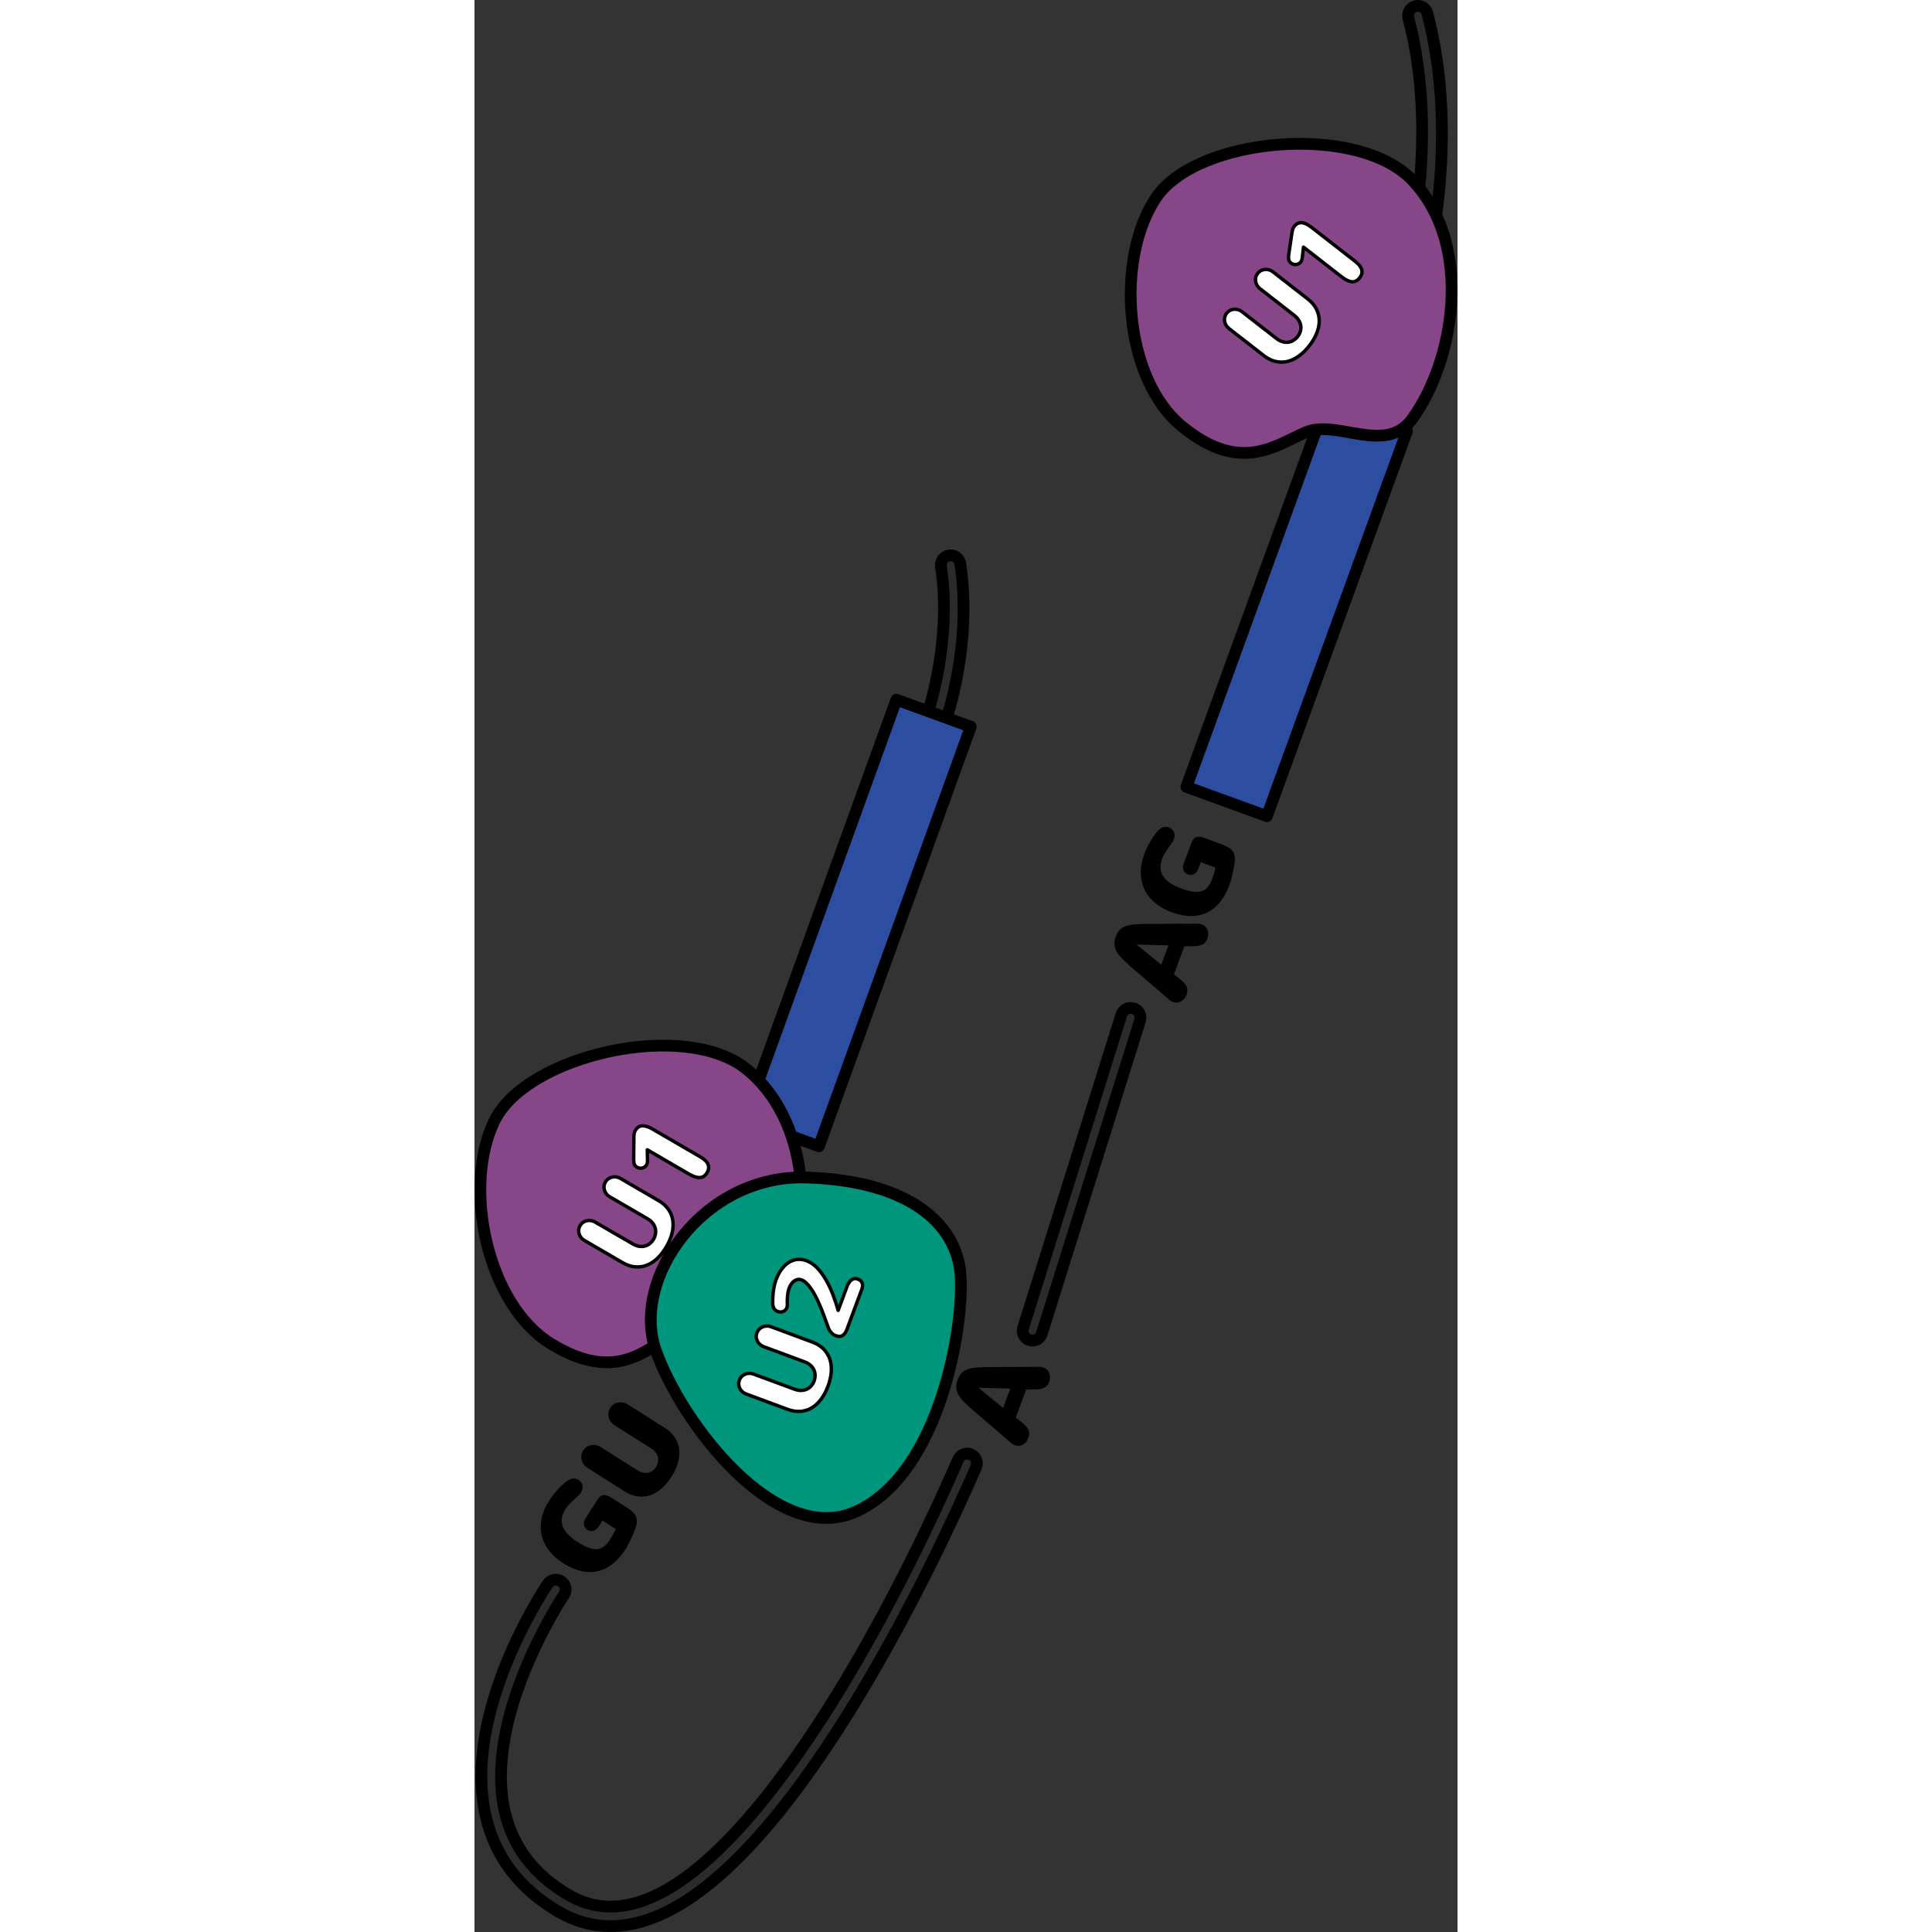 <?xml version="1.0" encoding="utf-8"?>
<!-- Created by: Science Figures, www.sciencefigures.org, Generator: Science Figures Editor -->
<!DOCTYPE svg PUBLIC "-//W3C//DTD SVG 1.1//EN" "http://www.w3.org/Graphics/SVG/1.1/DTD/svg11.dtd">
<svg version="1.1" id="Layer_1" xmlns="http://www.w3.org/2000/svg" xmlns:xlink="http://www.w3.org/1999/xlink" 
	 width="800px" height="800px" viewBox="0 0 143.679 282.387" enable-background="new 0 0 143.679 282.387"
	 xml:space="preserve">
<rect x="0" y="0" width="143.679" height="282.387" fill="#333333" stroke="none"/>
<g>
	<g>
		<path stroke="#000000" stroke-width="0.5" stroke-linecap="round" stroke-linejoin="round" stroke-miterlimit="10" d="
			M81.743,200.034c0.109-0.002,0.221-0.005,0.338-0.009c0.118-0.004,0.235-0.006,0.354-0.003c0.117,0.003,0.23,0.009,0.336,0.022
			c0.105,0.011,0.197,0.032,0.276,0.062c0.192,0.072,0.352,0.17,0.474,0.297c0.124,0.126,0.213,0.268,0.271,0.426
			c0.058,0.159,0.084,0.328,0.08,0.508s-0.039,0.358-0.106,0.536c-0.075,0.205-0.169,0.369-0.282,0.493
			c-0.111,0.126-0.251,0.224-0.418,0.292c-0.169,0.068-0.373,0.113-0.609,0.136c-0.238,0.021-0.523,0.033-0.857,0.034l-1.137,0.007
			l-1.648,4.443l0.878,0.691c0.264,0.204,0.479,0.394,0.647,0.566c0.169,0.172,0.291,0.341,0.371,0.503
			c0.08,0.165,0.119,0.332,0.117,0.504c-0.002,0.173-0.041,0.361-0.115,0.564c-0.066,0.178-0.155,0.337-0.27,0.475
			c-0.115,0.14-0.246,0.251-0.393,0.334c-0.146,0.082-0.309,0.131-0.482,0.146c-0.175,0.015-0.36-0.015-0.555-0.086
			c-0.078-0.029-0.161-0.072-0.248-0.132c-0.089-0.059-0.178-0.127-0.271-0.203c-0.091-0.075-0.179-0.151-0.265-0.232
			c-0.087-0.08-0.171-0.155-0.252-0.227l-4.922-4.229c-0.46-0.396-0.862-0.761-1.206-1.094c-0.345-0.334-0.617-0.66-0.819-0.982
			c-0.203-0.322-0.322-0.652-0.361-0.988s0.015-0.704,0.165-1.107c0.14-0.377,0.315-0.677,0.527-0.903
			c0.212-0.225,0.486-0.396,0.826-0.516c0.338-0.117,0.755-0.195,1.25-0.231c0.495-0.037,1.097-0.058,1.802-0.064L81.743,200.034z
			 M72.97,202.601l4.406,3.599l1.292-3.483l-5.684-0.154L72.97,202.601z"/>
	</g>
	<g>
		<path stroke="#000000" stroke-width="0.5" stroke-linecap="round" stroke-linejoin="round" stroke-miterlimit="10" d="
			M104.866,135.258c0.108-0.001,0.221-0.004,0.338-0.008c0.118-0.004,0.235-0.006,0.354-0.003c0.117,0.003,0.23,0.009,0.336,0.022
			c0.104,0.011,0.197,0.032,0.276,0.062c0.192,0.072,0.352,0.17,0.474,0.297c0.123,0.126,0.213,0.268,0.271,0.426
			c0.057,0.159,0.084,0.328,0.08,0.508c-0.005,0.18-0.039,0.358-0.106,0.536c-0.075,0.205-0.169,0.369-0.282,0.493
			c-0.111,0.126-0.251,0.224-0.418,0.292c-0.169,0.068-0.373,0.113-0.61,0.136c-0.237,0.021-0.522,0.033-0.856,0.034l-1.137,0.007
			l-1.648,4.443l0.878,0.691c0.264,0.204,0.479,0.394,0.647,0.566c0.168,0.172,0.291,0.341,0.371,0.503
			c0.079,0.165,0.118,0.332,0.117,0.504c-0.002,0.173-0.041,0.361-0.116,0.564c-0.065,0.178-0.155,0.337-0.269,0.475
			c-0.115,0.14-0.246,0.251-0.393,0.334c-0.146,0.082-0.309,0.131-0.482,0.146c-0.175,0.015-0.36-0.015-0.555-0.086
			c-0.078-0.029-0.161-0.072-0.248-0.132c-0.09-0.059-0.179-0.127-0.271-0.203c-0.091-0.075-0.179-0.151-0.265-0.232
			c-0.087-0.08-0.171-0.155-0.252-0.227l-4.922-4.229c-0.461-0.396-0.863-0.761-1.206-1.094c-0.345-0.334-0.616-0.66-0.819-0.982
			c-0.202-0.322-0.322-0.652-0.361-0.988s0.016-0.704,0.165-1.107c0.14-0.377,0.315-0.677,0.527-0.903
			c0.212-0.225,0.485-0.396,0.826-0.516c0.337-0.117,0.755-0.195,1.25-0.231c0.495-0.037,1.097-0.058,1.802-0.064L104.866,135.258z
			 M96.093,137.825l4.406,3.599l1.292-3.483l-5.685-0.154L96.093,137.825z"/>
		<path stroke="#000000" stroke-width="0.5" stroke-linecap="round" stroke-linejoin="round" stroke-miterlimit="10" d="
			M105.052,123.228c0.077-0.203,0.165-0.359,0.269-0.469c0.102-0.105,0.221-0.174,0.359-0.2c0.139-0.025,0.295-0.02,0.471,0.02
			c0.177,0.039,0.375,0.098,0.594,0.18l2.339,0.868c0.409,0.15,0.743,0.306,1.002,0.464c0.259,0.159,0.456,0.35,0.589,0.571
			c0.131,0.222,0.202,0.491,0.213,0.807c0.01,0.316-0.031,0.707-0.127,1.172c-0.039,0.201-0.08,0.414-0.125,0.641
			c-0.047,0.229-0.098,0.457-0.154,0.689c-0.055,0.232-0.115,0.46-0.177,0.685c-0.063,0.224-0.128,0.43-0.198,0.618
			c-0.342,0.921-0.769,1.708-1.282,2.359c-0.512,0.651-1.11,1.148-1.794,1.491c-0.683,0.341-1.453,0.514-2.307,0.514
			c-0.855,0.002-1.793-0.187-2.813-0.564c-0.822-0.306-1.551-0.711-2.188-1.219c-0.636-0.506-1.135-1.104-1.495-1.794
			c-0.36-0.69-0.558-1.471-0.592-2.342c-0.034-0.869,0.14-1.819,0.522-2.851c0.124-0.335,0.265-0.661,0.421-0.978
			c0.156-0.318,0.319-0.618,0.491-0.903c0.17-0.284,0.35-0.551,0.537-0.799c0.188-0.25,0.375-0.475,0.563-0.673
			c0.187-0.198,0.387-0.324,0.599-0.375c0.214-0.052,0.42-0.042,0.618,0.031c0.323,0.12,0.533,0.312,0.626,0.572
			c0.094,0.261,0.087,0.539-0.022,0.832c-0.055,0.145-0.156,0.329-0.305,0.547c-0.15,0.218-0.313,0.45-0.492,0.697
			c-0.177,0.246-0.348,0.501-0.514,0.765c-0.166,0.263-0.294,0.511-0.382,0.747c-0.214,0.576-0.303,1.104-0.269,1.583
			c0.033,0.48,0.176,0.916,0.43,1.307c0.254,0.392,0.609,0.742,1.066,1.048c0.458,0.307,1.001,0.576,1.629,0.809
			c0.696,0.259,1.307,0.425,1.829,0.496c0.524,0.072,0.981,0.047,1.372-0.076c0.392-0.122,0.723-0.343,0.996-0.661
			c0.271-0.318,0.505-0.736,0.697-1.256c0.116-0.313,0.225-0.632,0.324-0.955c0.099-0.324,0.167-0.647,0.205-0.973l-2.567-0.953
			l-0.392,1.052c-0.059,0.162-0.129,0.306-0.207,0.432c-0.08,0.125-0.172,0.228-0.275,0.306c-0.104,0.076-0.219,0.125-0.348,0.144
			c-0.128,0.017-0.271-0.003-0.428-0.062c-0.24-0.09-0.407-0.241-0.5-0.458c-0.092-0.216-0.078-0.488,0.045-0.817
			c0.192-0.52,0.383-1.028,0.57-1.529C104.667,124.264,104.857,123.751,105.052,123.228z"/>
	</g>
	<g>
		<path stroke="#000000" stroke-width="0.5" stroke-linecap="round" stroke-linejoin="round" stroke-miterlimit="10" d="
			M18.213,219.29c0.116-0.183,0.235-0.318,0.358-0.401c0.123-0.085,0.254-0.124,0.395-0.122c0.141,0.003,0.292,0.042,0.457,0.116
			s0.346,0.175,0.544,0.3l2.106,1.337c0.369,0.231,0.662,0.452,0.882,0.661c0.222,0.211,0.374,0.438,0.458,0.681
			c0.082,0.246,0.095,0.523,0.04,0.835c-0.054,0.313-0.178,0.685-0.367,1.12c-0.081,0.188-0.166,0.387-0.257,0.601
			c-0.092,0.213-0.191,0.425-0.294,0.643c-0.103,0.215-0.208,0.424-0.316,0.631c-0.106,0.207-0.215,0.394-0.321,0.563
			c-0.527,0.83-1.107,1.51-1.745,2.042c-0.638,0.531-1.326,0.891-2.066,1.084c-0.74,0.192-1.527,0.199-2.364,0.023
			c-0.836-0.178-1.713-0.557-2.633-1.14c-0.741-0.469-1.369-1.018-1.885-1.646c-0.518-0.628-0.879-1.317-1.088-2.066
			c-0.209-0.751-0.239-1.555-0.092-2.413c0.148-0.857,0.517-1.751,1.105-2.679c0.191-0.303,0.396-0.593,0.614-0.87
			c0.22-0.276,0.444-0.536,0.669-0.78c0.227-0.243,0.458-0.466,0.692-0.671c0.236-0.204,0.466-0.384,0.689-0.539
			c0.223-0.156,0.446-0.237,0.664-0.243c0.219-0.008,0.418,0.046,0.597,0.159c0.293,0.188,0.458,0.416,0.494,0.691
			c0.038,0.274-0.028,0.542-0.195,0.808c-0.083,0.131-0.22,0.29-0.412,0.472c-0.191,0.182-0.4,0.377-0.626,0.58
			c-0.225,0.204-0.445,0.417-0.663,0.639c-0.216,0.224-0.392,0.441-0.527,0.653c-0.328,0.52-0.526,1.016-0.593,1.491
			c-0.067,0.477-0.018,0.933,0.148,1.369c0.167,0.436,0.441,0.852,0.826,1.248c0.384,0.393,0.858,0.77,1.423,1.13
			c0.628,0.396,1.19,0.685,1.687,0.865c0.498,0.179,0.95,0.251,1.358,0.212c0.407-0.039,0.779-0.188,1.111-0.441
			c0.334-0.254,0.648-0.615,0.944-1.081c0.18-0.283,0.35-0.573,0.515-0.869c0.165-0.296,0.299-0.598,0.403-0.908l-2.312-1.467
			l-0.6,0.949c-0.092,0.145-0.191,0.271-0.295,0.378c-0.104,0.105-0.212,0.187-0.33,0.241c-0.118,0.053-0.241,0.077-0.371,0.067
			c-0.128-0.009-0.265-0.059-0.407-0.148c-0.215-0.138-0.346-0.32-0.394-0.553c-0.045-0.229,0.026-0.493,0.215-0.791
			c0.296-0.467,0.589-0.925,0.878-1.375C17.62,220.224,17.914,219.762,18.213,219.29z"/>
		<path stroke="#000000" stroke-width="0.5" stroke-linecap="round" stroke-linejoin="round" stroke-miterlimit="10" d="
			M20.589,208.099c-0.192-0.123-0.352-0.271-0.475-0.445c-0.125-0.174-0.212-0.359-0.262-0.557c-0.05-0.198-0.061-0.397-0.031-0.6
			c0.028-0.203,0.102-0.396,0.218-0.581c0.117-0.183,0.26-0.332,0.433-0.444c0.17-0.113,0.355-0.19,0.557-0.23
			c0.201-0.042,0.407-0.044,0.618-0.006c0.211,0.037,0.413,0.117,0.605,0.24l5.417,3.434c0.623,0.395,1.097,0.849,1.42,1.361
			c0.327,0.516,0.519,1.066,0.581,1.656c0.063,0.592-0.001,1.209-0.19,1.848c-0.187,0.642-0.485,1.284-0.896,1.932
			c-0.402,0.636-0.853,1.175-1.348,1.618c-0.496,0.44-1.021,0.762-1.577,0.963c-0.555,0.198-1.139,0.261-1.744,0.187
			c-0.608-0.073-1.228-0.313-1.858-0.711l-5.417-3.436c-0.192-0.121-0.352-0.271-0.476-0.443c-0.124-0.176-0.21-0.36-0.261-0.559
			c-0.05-0.196-0.062-0.396-0.031-0.6c0.028-0.201,0.102-0.396,0.218-0.579c0.117-0.183,0.26-0.332,0.433-0.445
			c0.17-0.114,0.354-0.189,0.557-0.231c0.201-0.042,0.408-0.042,0.618-0.006c0.21,0.039,0.413,0.119,0.605,0.24l5.377,3.4
			c0.341,0.216,0.664,0.349,0.977,0.4c0.31,0.052,0.597,0.043,0.858-0.025c0.261-0.069,0.498-0.187,0.71-0.354
			c0.211-0.164,0.387-0.359,0.528-0.58c0.142-0.227,0.246-0.472,0.305-0.734c0.061-0.262,0.067-0.527,0.019-0.795
			c-0.048-0.268-0.159-0.533-0.338-0.796c-0.179-0.262-0.437-0.499-0.776-0.714L20.589,208.099z"/>
	</g>
	
		<path fill="#2B2B2B" stroke="#000000" stroke-width="1.714" stroke-linecap="round" stroke-linejoin="round" stroke-miterlimit="10" d="
		M19.879,281.529c-2.647,0-5.184-0.701-7.585-2.098c-5.709-3.322-9.293-8.038-10.656-14.017
		c-3.458-15.177,8.559-33.139,9.072-33.896c0.443-0.653,1.33-0.822,1.983-0.381c0.653,0.442,0.824,1.331,0.382,1.984
		c-0.119,0.176-11.835,17.705-8.65,31.665c1.181,5.172,4.311,9.268,9.305,12.175c3.268,1.9,6.711,2.217,10.539,0.969
		c15.668-5.124,34.257-36.737,46.427-64.613c0.317-0.725,1.163-1.057,1.881-0.737c0.724,0.315,1.054,1.157,0.738,1.881
		c-6.026,13.803-27.309,59.369-48.159,66.185C23.357,281.234,21.595,281.529,19.879,281.529z"/>
	
		<path fill="#2B2B2B" stroke="#000000" stroke-width="1.714" stroke-linecap="round" stroke-linejoin="round" stroke-miterlimit="10" d="
		M81.557,195.944c-0.141,0-0.285-0.021-0.428-0.066c-0.753-0.235-1.172-1.037-0.936-1.79l14.354-45.767
		c0.235-0.754,1.039-1.171,1.791-0.937c0.752,0.235,1.172,1.038,0.936,1.79L82.92,194.942
		C82.729,195.554,82.165,195.944,81.557,195.944z"/>
	
		<path fill="#2B2B2B" stroke="#000000" stroke-width="1.714" stroke-linecap="round" stroke-linejoin="round" stroke-miterlimit="10" d="
		M67.485,106.437c-0.16,0-0.323-0.027-0.482-0.083c-0.742-0.267-1.128-1.084-0.864-1.828c0.037-0.104,3.714-10.585,2.04-21.72
		c-0.117-0.781,0.42-1.508,1.2-1.625c0.777-0.119,1.508,0.419,1.625,1.2c1.785,11.867-2.013,22.655-2.175,23.108
		C68.621,106.073,68.072,106.437,67.485,106.437z"/>
	<g>
		
			<polygon fill="#2C4DA0" stroke="#000000" stroke-width="1.714" stroke-linecap="round" stroke-linejoin="round" stroke-miterlimit="10" points="
			39.473,163.586 61.664,102.27 72.538,106.225 50.347,167.541 		"/>
	</g>
	
		<path fill="#2B2B2B" stroke="#000000" stroke-width="1.714" stroke-linecap="round" stroke-linejoin="round" stroke-miterlimit="10" d="
		M130.407,64.045c-0.2,0-0.404-0.043-0.599-0.133c-0.717-0.33-1.028-1.18-0.697-1.896c0.146-0.318,14.582-32.045,7.39-59.366
		c-0.2-0.764,0.256-1.545,1.019-1.745c0.764-0.203,1.545,0.256,1.746,1.019c7.457,28.33-6.943,59.958-7.561,61.292
		C131.463,63.738,130.946,64.045,130.407,64.045z"/>
	<g>
		
			<rect x="90.281" y="82.744" transform="matrix(-0.342 0.94 -0.94 -0.342 244.953 6.441)" fill="#2C4DA0" stroke="#000000" stroke-width="1.714" stroke-linecap="round" stroke-linejoin="round" stroke-miterlimit="10" width="59.88" height="12.514"/>
	</g>
	<g>
		
			<path fill="#864687" stroke="#000000" stroke-width="1.714" stroke-linecap="round" stroke-linejoin="round" stroke-miterlimit="10" d="
			M44.347,190.862c4.935-9.068,5.679-26.228-4.546-34.567c-9.06-7.388-32.195-2.089-36.885,7.535
			c-4.692,9.622-1.129,26.839,8.298,32.601c9.432,5.763,13.876,0.861,18.062-1.625C33.459,192.32,41.25,196.554,44.347,190.862z"/>
		<g>
			
				<path fill="#FFFFFF" stroke="#000000" stroke-width="0.5" stroke-linecap="round" stroke-linejoin="round" stroke-miterlimit="10" d="
				M19.767,174.925c-0.198-0.114-0.362-0.256-0.493-0.427c-0.13-0.169-0.225-0.352-0.283-0.547
				c-0.057-0.194-0.075-0.394-0.054-0.597c0.021-0.205,0.087-0.399,0.197-0.588c0.109-0.189,0.247-0.343,0.414-0.462
				c0.167-0.12,0.35-0.203,0.549-0.252c0.199-0.05,0.404-0.06,0.617-0.028c0.211,0.029,0.417,0.101,0.614,0.217l5.543,3.224
				c0.638,0.372,1.127,0.807,1.473,1.307c0.345,0.501,0.559,1.046,0.643,1.634c0.084,0.587,0.045,1.205-0.118,1.853
				c-0.164,0.649-0.438,1.302-0.822,1.964c-0.379,0.651-0.808,1.207-1.286,1.668c-0.479,0.462-0.991,0.803-1.539,1.023
				c-0.548,0.219-1.127,0.304-1.736,0.252c-0.61-0.05-1.237-0.264-1.884-0.639l-5.543-3.226c-0.197-0.115-0.362-0.257-0.493-0.426
				c-0.13-0.171-0.224-0.354-0.283-0.549c-0.057-0.195-0.075-0.394-0.054-0.597c0.022-0.204,0.087-0.4,0.197-0.588
				c0.109-0.188,0.248-0.343,0.414-0.462c0.166-0.118,0.348-0.203,0.548-0.252c0.199-0.049,0.405-0.058,0.617-0.029
				c0.212,0.03,0.417,0.103,0.615,0.219l5.503,3.191c0.347,0.202,0.677,0.322,0.99,0.362c0.313,0.039,0.599,0.021,0.857-0.059
				c0.259-0.078,0.49-0.205,0.696-0.379c0.205-0.175,0.373-0.376,0.505-0.604c0.135-0.23,0.228-0.479,0.278-0.743
				c0.051-0.264,0.047-0.529-0.012-0.796c-0.058-0.267-0.181-0.527-0.369-0.781c-0.187-0.254-0.456-0.482-0.802-0.685
				L19.767,174.925z"/>
			
				<path fill="#FFFFFF" stroke="#000000" stroke-width="0.5" stroke-linecap="round" stroke-linejoin="round" stroke-miterlimit="10" d="
				M25.29,169.741c-0.007,0.203-0.054,0.376-0.138,0.521c-0.073,0.126-0.166,0.227-0.278,0.304
				c-0.112,0.076-0.232,0.129-0.359,0.158c-0.127,0.031-0.257,0.035-0.391,0.016c-0.134-0.021-0.259-0.063-0.375-0.131
				c-0.174-0.102-0.296-0.234-0.367-0.402c-0.07-0.166-0.109-0.389-0.117-0.664l0.03-3.198c-0.001-0.187,0.01-0.378,0.032-0.571
				s0.083-0.374,0.181-0.545c0.25-0.43,0.586-0.654,1.009-0.675c0.423-0.024,0.921,0.133,1.495,0.468l6.998,4.069
				c0.237,0.139,0.449,0.288,0.636,0.448c0.188,0.16,0.333,0.335,0.434,0.528c0.102,0.191,0.149,0.398,0.143,0.62
				s-0.086,0.463-0.237,0.724c-0.264,0.454-0.614,0.689-1.051,0.706c-0.436,0.017-0.97-0.157-1.602-0.525l-6.079-3.536
				L25.29,169.741z"/>
		</g>
	</g>
	<g>
		
			<path fill="#00957D" stroke="#000000" stroke-width="1.714" stroke-linecap="round" stroke-linejoin="round" stroke-miterlimit="10" d="
			M55.766,220.938c-11.641,5.273-25.527-12.973-29.25-23.519c-3.723-10.544,6.924-25.759,21.952-25.311
			c15.027,0.446,21.96,6.749,22.562,14.108C71.632,193.577,68.087,215.358,55.766,220.938z"/>
		<g>
			
				<path fill="#FFFFFF" stroke="#000000" stroke-width="0.5" stroke-linecap="round" stroke-linejoin="round" stroke-miterlimit="10" d="
				M42.266,196.833c-0.215-0.08-0.4-0.191-0.559-0.336c-0.158-0.146-0.282-0.309-0.371-0.492c-0.09-0.183-0.142-0.373-0.156-0.578
				c-0.014-0.205,0.018-0.41,0.093-0.614s0.186-0.378,0.329-0.524c0.144-0.146,0.31-0.26,0.498-0.342
				c0.188-0.084,0.389-0.127,0.604-0.135c0.213-0.007,0.428,0.029,0.643,0.11l6.012,2.23c0.69,0.255,1.25,0.601,1.674,1.035
				c0.424,0.434,0.729,0.934,0.912,1.498c0.184,0.565,0.25,1.182,0.2,1.848c-0.051,0.665-0.209,1.356-0.475,2.075
				c-0.261,0.705-0.589,1.326-0.981,1.863c-0.393,0.535-0.84,0.959-1.342,1.271c-0.502,0.31-1.058,0.492-1.667,0.547
				c-0.61,0.053-1.266-0.051-1.967-0.312l-6.012-2.229c-0.215-0.079-0.401-0.191-0.559-0.337c-0.158-0.145-0.281-0.308-0.371-0.489
				c-0.091-0.183-0.142-0.377-0.156-0.58c-0.014-0.205,0.018-0.409,0.093-0.613c0.076-0.205,0.186-0.379,0.328-0.527
				c0.145-0.144,0.311-0.259,0.498-0.342c0.188-0.081,0.389-0.125,0.603-0.132c0.214-0.008,0.429,0.029,0.644,0.108l5.969,2.206
				c0.376,0.138,0.723,0.202,1.036,0.188c0.316-0.015,0.594-0.084,0.834-0.205c0.243-0.122,0.449-0.285,0.622-0.491
				c0.171-0.209,0.304-0.436,0.394-0.681c0.094-0.252,0.143-0.513,0.148-0.782c0.005-0.268-0.044-0.528-0.147-0.781
				c-0.103-0.252-0.268-0.488-0.498-0.706c-0.228-0.219-0.531-0.398-0.908-0.538L42.266,196.833z"/>
			
				<path fill="#FFFFFF" stroke="#000000" stroke-width="0.5" stroke-linecap="round" stroke-linejoin="round" stroke-miterlimit="10" d="
				M45.999,188.262c-0.072,0.193-0.127,0.396-0.168,0.606c-0.039,0.213-0.068,0.423-0.087,0.634
				c-0.018,0.211-0.027,0.421-0.027,0.628c0,0.208,0.002,0.406,0.004,0.592c0.002,0.154-0.02,0.293-0.065,0.413
				c-0.049,0.137-0.121,0.251-0.217,0.345c-0.094,0.092-0.202,0.163-0.322,0.21c-0.122,0.048-0.253,0.071-0.391,0.073
				c-0.137,0.002-0.273-0.02-0.41-0.071c-0.188-0.071-0.351-0.192-0.488-0.368c-0.137-0.176-0.213-0.413-0.229-0.711
				c-0.012-0.301-0.013-0.609,0-0.924c0.012-0.313,0.038-0.625,0.078-0.931c0.039-0.307,0.091-0.605,0.156-0.893
				c0.065-0.289,0.145-0.558,0.237-0.81c0.211-0.564,0.47-1.062,0.781-1.487c0.31-0.427,0.656-0.766,1.037-1.019
				c0.383-0.25,0.797-0.404,1.245-0.462c0.447-0.057,0.913,0.005,1.4,0.185c0.549,0.203,1.059,0.548,1.528,1.031
				c0.469,0.484,0.896,1.055,1.28,1.712c0.384,0.658,0.726,1.374,1.027,2.153c0.3,0.778,0.563,1.566,0.785,2.363l1.266-3.416
				c0.076-0.203,0.166-0.392,0.269-0.564c0.104-0.174,0.22-0.317,0.351-0.429c0.131-0.113,0.277-0.188,0.437-0.227
				c0.161-0.039,0.335-0.023,0.522,0.047c0.341,0.127,0.561,0.319,0.662,0.576c0.101,0.258,0.084,0.567-0.049,0.928l-2.167,5.841
				c-0.07,0.188-0.154,0.358-0.253,0.514c-0.099,0.153-0.214,0.275-0.345,0.366c-0.132,0.091-0.283,0.146-0.453,0.162
				c-0.171,0.017-0.361-0.013-0.569-0.091c-0.529-0.196-0.906-0.605-1.132-1.232l-0.548-1.506c-0.078-0.209-0.153-0.412-0.225-0.611
				c-0.073-0.2-0.14-0.374-0.204-0.522l-0.182-0.424c-0.206-0.505-0.42-0.976-0.643-1.409c-0.223-0.433-0.451-0.819-0.684-1.154
				c-0.232-0.336-0.464-0.615-0.697-0.84c-0.232-0.223-0.464-0.377-0.694-0.462c-0.204-0.076-0.397-0.098-0.579-0.063
				c-0.182,0.033-0.352,0.105-0.509,0.217c-0.157,0.112-0.298,0.257-0.42,0.438C46.179,187.85,46.078,188.048,45.999,188.262z"/>
		</g>
	</g>
	<g>
		
			<path fill="#864687" stroke="#000000" stroke-width="1.714" stroke-linecap="round" stroke-linejoin="round" stroke-miterlimit="10" d="
			M137.011,61.293c6.112-8.319,9.163-25.223,0.157-34.864c-7.982-8.543-31.62-6.411-37.564,2.492
			c-5.947,8.9-4.739,26.441,3.826,33.422c8.568,6.982,13.633,2.725,18.115,0.826C126.025,61.27,133.174,66.515,137.011,61.293z"/>
		<g>
			
				<path fill="#FFFFFF" stroke="#000000" stroke-width="0.5" stroke-linecap="round" stroke-linejoin="round" stroke-miterlimit="10" d="
				M114.803,42.188c-0.18-0.141-0.322-0.303-0.43-0.489c-0.107-0.185-0.176-0.38-0.207-0.581c-0.031-0.199-0.021-0.4,0.027-0.6
				c0.049-0.198,0.141-0.383,0.275-0.554c0.133-0.175,0.29-0.308,0.472-0.403c0.182-0.095,0.373-0.153,0.577-0.176
				c0.205-0.021,0.409-0.003,0.615,0.056c0.205,0.059,0.398,0.156,0.58,0.297l5.058,3.943c0.582,0.453,1.008,0.95,1.284,1.491
				c0.272,0.544,0.411,1.113,0.415,1.707c0.004,0.593-0.118,1.201-0.368,1.82c-0.248,0.62-0.608,1.23-1.078,1.834
				c-0.464,0.594-0.963,1.087-1.499,1.479c-0.537,0.394-1.091,0.661-1.662,0.807c-0.573,0.144-1.158,0.15-1.755,0.017
				c-0.598-0.133-1.19-0.428-1.781-0.888l-5.059-3.942c-0.18-0.14-0.323-0.305-0.43-0.488c-0.105-0.188-0.175-0.38-0.206-0.582
				c-0.03-0.202-0.021-0.4,0.027-0.599c0.05-0.199,0.142-0.386,0.274-0.556c0.134-0.173,0.291-0.307,0.473-0.401
				c0.18-0.095,0.373-0.156,0.578-0.176c0.203-0.022,0.408-0.003,0.614,0.053c0.206,0.059,0.399,0.159,0.581,0.3l5.021,3.904
				c0.316,0.247,0.628,0.411,0.932,0.492c0.305,0.081,0.591,0.103,0.857,0.059c0.268-0.043,0.514-0.138,0.741-0.283
				c0.227-0.145,0.421-0.32,0.581-0.528c0.165-0.21,0.291-0.444,0.376-0.699c0.087-0.256,0.117-0.518,0.096-0.791
				c-0.021-0.271-0.107-0.547-0.261-0.823c-0.15-0.276-0.386-0.539-0.701-0.787L114.803,42.188z"/>
			
				<path fill="#FFFFFF" stroke="#000000" stroke-width="0.5" stroke-linecap="round" stroke-linejoin="round" stroke-miterlimit="10" d="
				M120.976,37.797c-0.034,0.198-0.104,0.364-0.207,0.496c-0.089,0.114-0.194,0.201-0.315,0.263
				c-0.123,0.062-0.248,0.098-0.378,0.108c-0.13,0.015-0.261,0-0.39-0.036c-0.129-0.039-0.248-0.098-0.354-0.182
				c-0.158-0.124-0.262-0.273-0.309-0.447c-0.047-0.175-0.057-0.4-0.027-0.674l0.461-3.165c0.025-0.186,0.063-0.374,0.109-0.562
				c0.048-0.188,0.133-0.359,0.253-0.516c0.306-0.392,0.669-0.569,1.091-0.533c0.422,0.034,0.895,0.256,1.418,0.665l6.385,4.977
				c0.217,0.169,0.406,0.345,0.57,0.529c0.164,0.184,0.283,0.376,0.357,0.583c0.075,0.203,0.094,0.413,0.059,0.633
				c-0.036,0.218-0.148,0.447-0.332,0.686c-0.323,0.414-0.702,0.6-1.137,0.559c-0.435-0.044-0.939-0.288-1.517-0.738l-5.546-4.323
				L120.976,37.797z"/>
		</g>
	</g>
</g>
</svg>